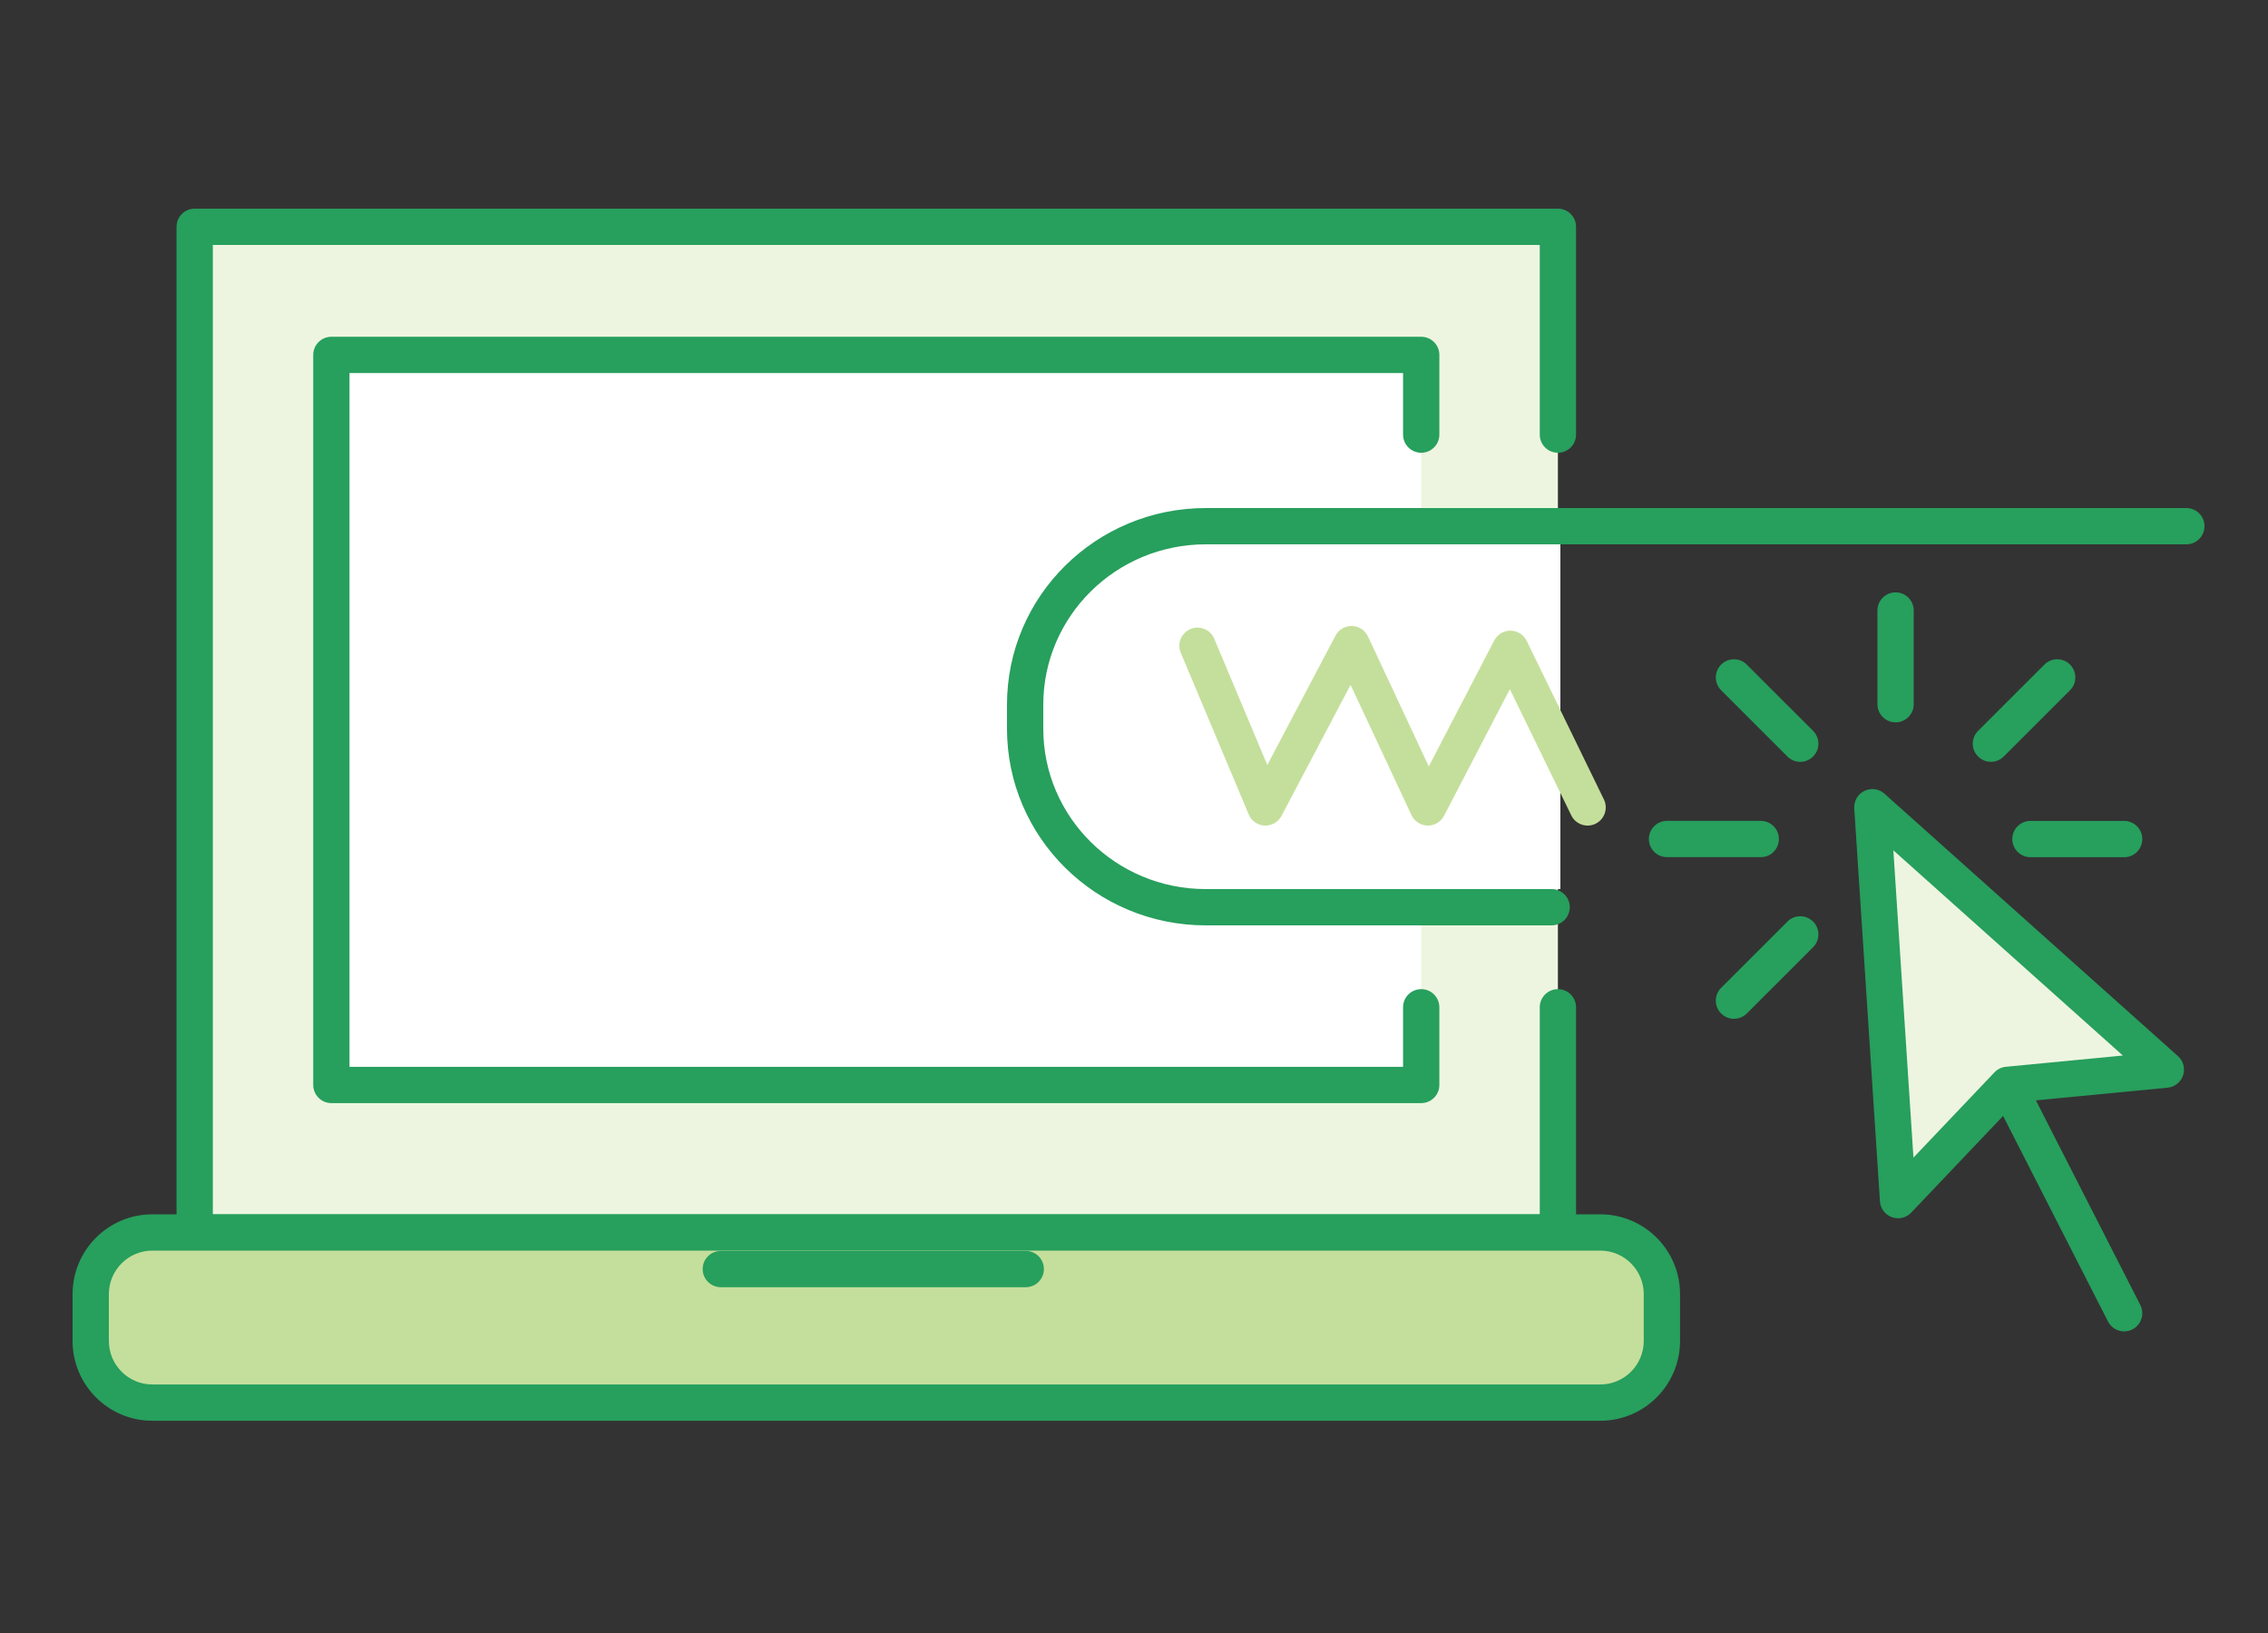<svg width="250" height="180" viewBox="0 0 250 180" fill="none" xmlns="http://www.w3.org/2000/svg">
<rect x="0" y="0" width="250" height="180" fill="#333333" stroke="none"/>
<path d="M171.726 25.004H21.459V135.858H171.726V25.004Z" fill="#EDF5E0"/>
<path d="M156.659 38.795H37.935V119.591H156.659V38.795Z" fill="white"/>
<path fill-rule="evenodd" clip-rule="evenodd" d="M19.46 25C19.46 23.895 20.355 23 21.46 23H171.726C172.831 23 173.726 23.895 173.726 25V47.906C173.726 49.011 172.831 49.906 171.726 49.906C170.622 49.906 169.726 49.011 169.726 47.906V27H23.46V133.851H169.726V111.03C169.726 109.925 170.622 109.03 171.726 109.03C172.831 109.03 173.726 109.925 173.726 111.03V135.851C173.726 136.955 172.831 137.851 171.726 137.851H21.46C20.355 137.851 19.46 136.955 19.46 135.851V25Z" fill="#279F5D"/>
<path d="M176.398 135.851H16.792C13.041 135.851 10 138.896 10 142.652V147.804C10 151.56 13.041 154.605 16.792 154.605H176.398C180.149 154.605 183.19 151.56 183.19 147.804V142.652C183.19 138.896 180.149 135.851 176.398 135.851Z" fill="#C4DF9B"/>
<path fill-rule="evenodd" clip-rule="evenodd" d="M16.792 137.851C14.148 137.851 12 139.998 12 142.652V147.804C12 150.458 14.148 152.605 16.792 152.605H176.398C179.042 152.605 181.19 150.458 181.19 147.804V142.652C181.19 139.998 179.042 137.851 176.398 137.851H16.792ZM8 142.652C8 137.794 11.934 133.851 16.792 133.851H176.398C181.256 133.851 185.19 137.794 185.19 142.652V147.804C185.19 152.662 181.256 156.605 176.398 156.605H16.792C11.934 156.605 8 152.662 8 147.804V142.652Z" fill="#279F5D"/>
<path fill-rule="evenodd" clip-rule="evenodd" d="M34.527 39.121C34.527 38.017 35.423 37.121 36.527 37.121H156.659C157.764 37.121 158.659 38.017 158.659 39.121V47.906C158.659 49.011 157.764 49.906 156.659 49.906C155.554 49.906 154.659 49.011 154.659 47.906V41.121H38.527V117.591H154.659V111.029C154.659 109.925 155.554 109.029 156.659 109.029C157.764 109.029 158.659 109.925 158.659 111.029V119.591C158.659 120.696 157.764 121.591 156.659 121.591H36.527C35.423 121.591 34.527 120.696 34.527 119.591V39.121Z" fill="#279F5D"/>
<path fill-rule="evenodd" clip-rule="evenodd" d="M77.455 139.884C77.455 138.78 78.35 137.884 79.455 137.884H113.069C114.173 137.884 115.069 138.78 115.069 139.884C115.069 140.989 114.173 141.884 113.069 141.884H79.455C78.35 141.884 77.455 140.989 77.455 139.884Z" fill="#279F5D"/>
<path d="M112 79C112 68.507 120.507 60 131 60H172V98H131C120.507 98 112 89.493 112 79Z" fill="white"/>
<path d="M209.22 132.288L221.298 119.579L238.74 117.902L206.388 88.976L209.22 132.288Z" fill="#EDF5E0"/>
<path fill-rule="evenodd" clip-rule="evenodd" d="M205.513 87.178C206.243 86.823 207.116 86.944 207.721 87.485L240.073 116.411C240.666 116.94 240.888 117.77 240.641 118.525C240.393 119.28 239.722 119.816 238.932 119.893L222.233 121.498L210.67 133.666C210.123 134.242 209.287 134.439 208.54 134.169C207.793 133.898 207.276 133.211 207.225 132.419L204.393 89.107C204.34 88.296 204.782 87.534 205.513 87.178ZM208.703 93.729L210.918 127.598L219.848 118.201C220.18 117.852 220.627 117.634 221.107 117.588L234.002 116.348L208.703 93.729Z" fill="#279F5D"/>
<path fill-rule="evenodd" clip-rule="evenodd" d="M220.672 118.353C221.656 117.851 222.861 118.241 223.363 119.225L235.924 143.844C236.426 144.828 236.035 146.032 235.051 146.534C234.067 147.036 232.863 146.646 232.361 145.662L219.8 121.043C219.298 120.059 219.688 118.855 220.672 118.353Z" fill="#279F5D"/>
<path fill-rule="evenodd" clip-rule="evenodd" d="M208.948 65.293C210.053 65.293 210.948 66.188 210.948 67.293V77.622C210.948 78.727 210.053 79.622 208.948 79.622C207.844 79.622 206.948 78.727 206.948 77.622V67.293C206.948 66.188 207.844 65.293 208.948 65.293Z" fill="#279F5D"/>
<path fill-rule="evenodd" clip-rule="evenodd" d="M221.814 92.486C221.814 91.381 222.71 90.486 223.814 90.486L234.143 90.489C235.248 90.489 236.143 91.385 236.142 92.489C236.142 93.594 235.247 94.489 234.142 94.489L223.813 94.486C222.709 94.486 221.814 93.59 221.814 92.486Z" fill="#279F5D"/>
<path fill-rule="evenodd" clip-rule="evenodd" d="M181.754 92.483C181.754 91.379 182.649 90.483 183.754 90.483H194.088C195.193 90.483 196.088 91.379 196.088 92.483C196.088 93.588 195.193 94.483 194.088 94.483H183.754C182.649 94.483 181.754 93.588 181.754 92.483Z" fill="#279F5D"/>
<path fill-rule="evenodd" clip-rule="evenodd" d="M189.719 73.256C190.5 72.475 191.767 72.475 192.548 73.256L199.856 80.562C200.637 81.343 200.637 82.609 199.856 83.39C199.075 84.171 197.809 84.171 197.028 83.391L189.72 76.085C188.939 75.304 188.939 74.038 189.719 73.256Z" fill="#279F5D"/>
<path fill-rule="evenodd" clip-rule="evenodd" d="M228.179 73.257C228.96 74.038 228.96 75.304 228.178 76.085L220.871 83.388C220.089 84.169 218.823 84.168 218.042 83.387C217.261 82.606 217.262 81.339 218.043 80.559L225.351 73.256C226.132 72.475 227.399 72.475 228.179 73.257Z" fill="#279F5D"/>
<path fill-rule="evenodd" clip-rule="evenodd" d="M199.856 101.582C200.637 102.364 200.637 103.63 199.855 104.411L192.548 111.714C191.766 112.494 190.5 112.494 189.719 111.713C188.938 110.931 188.939 109.665 189.72 108.884L197.028 101.581C197.809 100.8 199.076 100.801 199.856 101.582Z" fill="#279F5D"/>
<path fill-rule="evenodd" clip-rule="evenodd" d="M132.913 60C122.998 60 115 67.939 115 77.678V80.32C115 90.066 122.997 98 132.913 98H171.035C172.139 98 173.035 98.895 173.035 100C173.035 101.105 172.139 102 171.035 102H132.913C120.833 102 111 92.32 111 80.32V77.678C111 65.686 120.833 56 132.913 56H241C242.105 56 243 56.895 243 58C243 59.105 242.105 60 241 60H132.913Z" fill="#279F5D"/>
<path fill-rule="evenodd" clip-rule="evenodd" d="M149.026 69.001C149.785 69.019 150.469 69.465 150.79 70.153L157.495 84.482L164.712 70.592C165.061 69.922 165.758 69.505 166.513 69.515C167.269 69.525 167.954 69.96 168.285 70.639L176.798 88.124C177.282 89.118 176.869 90.315 175.876 90.798C174.882 91.282 173.685 90.869 173.202 89.876L166.429 75.964L159.175 89.922C158.824 90.598 158.12 91.015 157.359 91C156.598 90.984 155.912 90.537 155.589 89.848L148.872 75.491L141.26 89.933C140.899 90.617 140.176 91.032 139.403 90.998C138.631 90.964 137.946 90.488 137.647 89.775L130.156 71.955C129.728 70.937 130.207 69.764 131.225 69.336C132.243 68.908 133.416 69.387 133.844 70.405L139.694 84.324L147.21 70.067C147.564 69.396 148.267 68.983 149.026 69.001Z" fill="#C4DF9B"/>
</svg>
